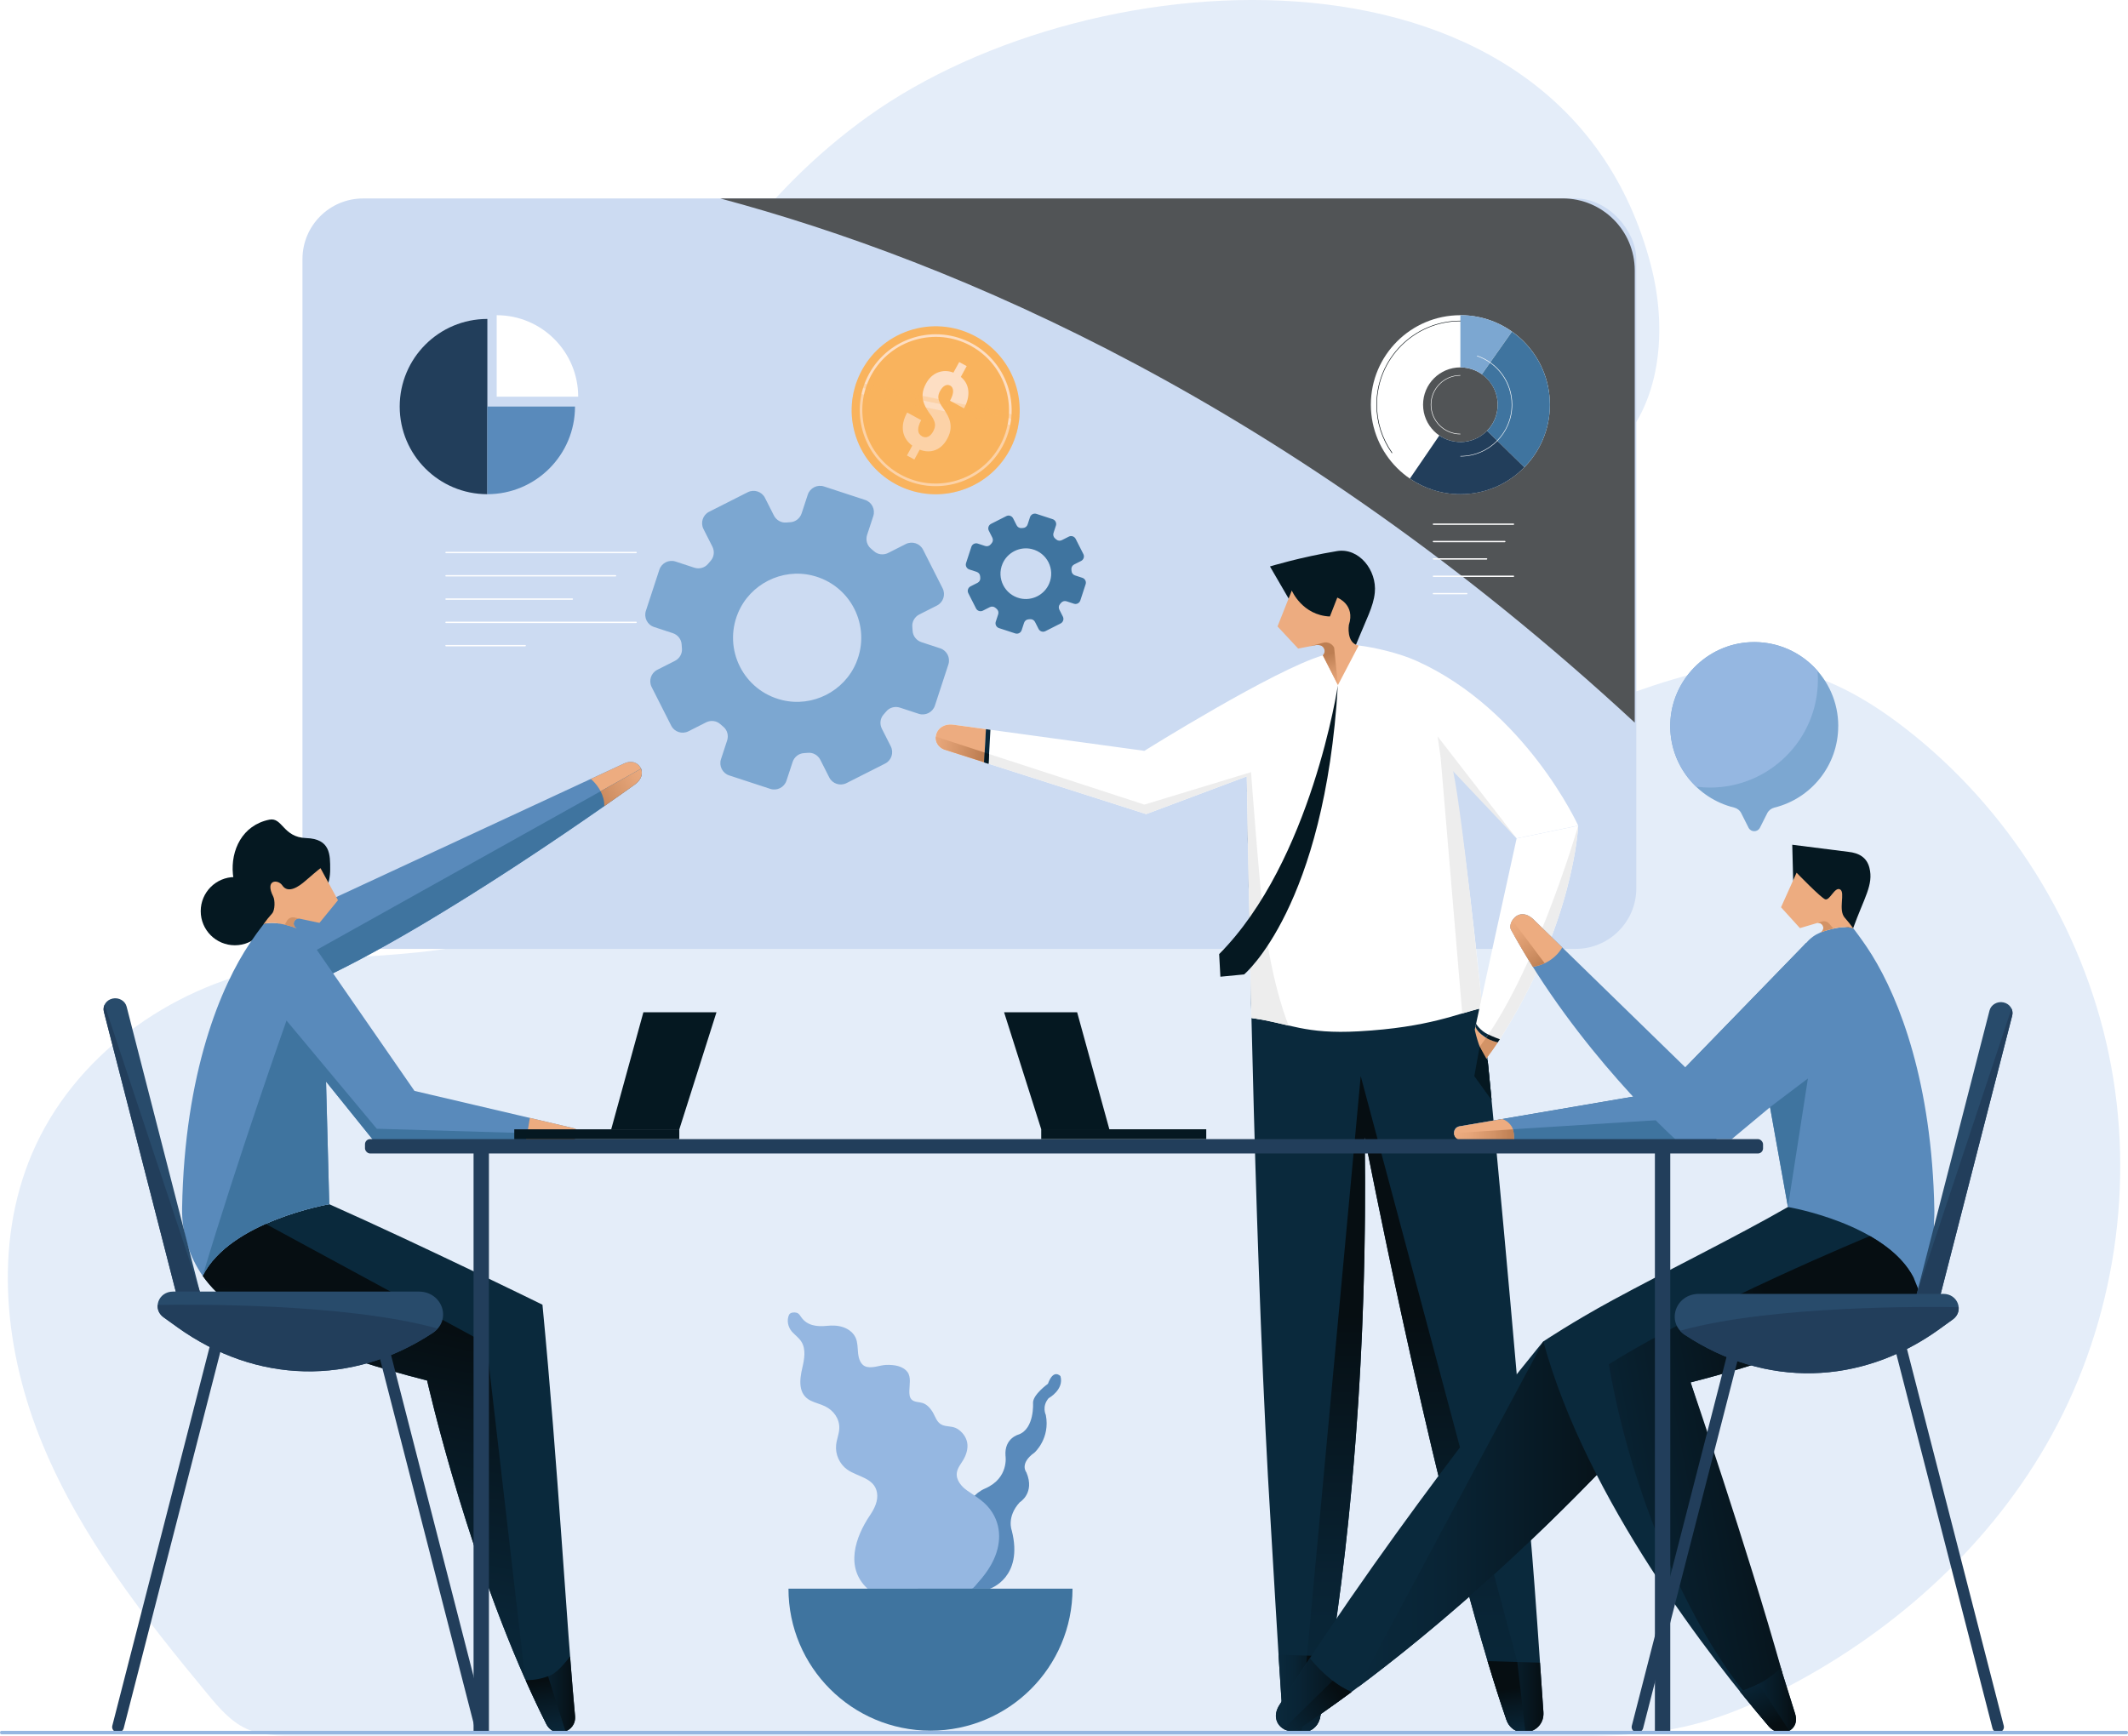 <?xml version="1.0" encoding="UTF-8"?><svg xmlns="http://www.w3.org/2000/svg" xmlns:xlink="http://www.w3.org/1999/xlink" viewBox="0 0 501.35 409.17"><defs><style>.cls-1{fill:#95b7e1;}.cls-1,.cls-2,.cls-3,.cls-4,.cls-5,.cls-6,.cls-7,.cls-8,.cls-9,.cls-10,.cls-11,.cls-12,.cls-13,.cls-14,.cls-15,.cls-16,.cls-17,.cls-18,.cls-19,.cls-20,.cls-21,.cls-22,.cls-23,.cls-24,.cls-25,.cls-26,.cls-27,.cls-28,.cls-29,.cls-30,.cls-31,.cls-32,.cls-33,.cls-34,.cls-35,.cls-36,.cls-37,.cls-38,.cls-39,.cls-40,.cls-41,.cls-42,.cls-43,.cls-44,.cls-45,.cls-46,.cls-47,.cls-48,.cls-49,.cls-50{stroke-width:0px;}.cls-51{mask:url(#mask-22);}.cls-52{mask:url(#mask-23);}.cls-53{mask:url(#mask-15);}.cls-54{mask:url(#mask-17);}.cls-55{mask:url(#mask-18);}.cls-56{mask:url(#mask-14);}.cls-57{mask:url(#mask-13);}.cls-58{mask:url(#mask-19);}.cls-59{mask:url(#mask-12);}.cls-60{mask:url(#mask-20);}.cls-61{mask:url(#mask-21);}.cls-62{mask:url(#mask-11);}.cls-63{mask:url(#mask-16);}.cls-64{mask:url(#mask-10);}.cls-2{fill:url(#linear-gradient-2);}.cls-2,.cls-3,.cls-4,.cls-5,.cls-6,.cls-7,.cls-8,.cls-9,.cls-10,.cls-11,.cls-12,.cls-16,.cls-65,.cls-66{mix-blend-mode:multiply;}.cls-3{fill:url(#linear-gradient-4);}.cls-4{fill:url(#linear-gradient-3);}.cls-67{filter:url(#luminosity-noclip-9);}.cls-68{filter:url(#luminosity-noclip-7);}.cls-69{filter:url(#luminosity-noclip-3);}.cls-70{filter:url(#luminosity-noclip-5);}.cls-5{fill:url(#linear-gradient-24);}.cls-6{fill:url(#linear-gradient-27);}.cls-7{fill:url(#linear-gradient-26);}.cls-8{fill:url(#linear-gradient-25);}.cls-9{fill:url(#linear-gradient-28);}.cls-10{fill:url(#linear-gradient-30);}.cls-11{fill:url(#linear-gradient-29);}.cls-12{fill:url(#linear-gradient-31);}.cls-13{fill:#284b6b;}.cls-14{fill:#edac80;}.cls-71{mask:url(#mask);}.cls-72{filter:url(#luminosity-noclip);}.cls-15{fill:#0a293c;}.cls-16{fill:url(#linear-gradient);}.cls-17{fill:url(#linear-gradient-11);}.cls-18{fill:url(#linear-gradient-12);}.cls-19{fill:url(#linear-gradient-13);}.cls-20{fill:url(#linear-gradient-10);}.cls-21{fill:url(#linear-gradient-17);}.cls-22{fill:url(#linear-gradient-16);}.cls-23{fill:url(#linear-gradient-19);}.cls-24{fill:url(#linear-gradient-15);}.cls-25{fill:url(#linear-gradient-23);}.cls-26{fill:url(#linear-gradient-21);}.cls-27{fill:url(#linear-gradient-18);}.cls-28{fill:url(#linear-gradient-14);}.cls-29{fill:url(#linear-gradient-22);}.cls-30{fill:url(#linear-gradient-20);}.cls-73{filter:url(#luminosity-noclip-17);}.cls-74{filter:url(#luminosity-noclip-15);}.cls-75{filter:url(#luminosity-noclip-19);}.cls-76{filter:url(#luminosity-noclip-13);}.cls-77{filter:url(#luminosity-noclip-11);}.cls-78{filter:url(#luminosity-noclip-21);}.cls-79{filter:url(#luminosity-noclip-23);}.cls-31{fill:#598abb;}.cls-32{fill:#464849;mix-blend-mode:hard-light;}.cls-33{fill:#051821;}.cls-34{fill:#ccdbf2;}.cls-35{fill:#e4edf9;}.cls-36{fill:#3f749f;}.cls-37{fill:#223e5b;}.cls-38{fill:#f9b35d;}.cls-39{fill:#060e12;}.cls-40{fill:#ededed;}.cls-41{fill:#fddec3;}.cls-42{fill:url(#linear-gradient-8);}.cls-43{fill:url(#linear-gradient-9);}.cls-44{fill:url(#linear-gradient-7);}.cls-45{fill:url(#linear-gradient-5);}.cls-46{fill:url(#linear-gradient-6);}.cls-47{fill:#d39366;}.cls-80{isolation:isolate;}.cls-48{fill:#7ca7d1;}.cls-66{opacity:.28;}.cls-49{fill:#fff;}.cls-81{mask:url(#mask-3);}.cls-82{mask:url(#mask-2);}.cls-83{mask:url(#mask-5);}.cls-84{mask:url(#mask-4);}.cls-85{mask:url(#mask-1);}.cls-86{mask:url(#mask-7);}.cls-87{mask:url(#mask-6);}.cls-88{mask:url(#mask-8);}.cls-89{mask:url(#mask-9);}.cls-50{fill:#515456;mix-blend-mode:overlay;}</style><filter id="luminosity-noclip" x="283.57" y="46.77" width="56.63" height="176.84" color-interpolation-filters="sRGB" filterUnits="userSpaceOnUse"><feFlood flood-color="#fff" result="bg"/><feBlend in="SourceGraphic" in2="bg"/></filter><filter id="luminosity-noclip-2" x="283.57" y="-5007.97" width="56.63" height="32766" color-interpolation-filters="sRGB" filterUnits="userSpaceOnUse"><feFlood flood-color="#fff" result="bg"/><feBlend in="SourceGraphic" in2="bg"/></filter><mask id="mask-1" x="283.57" y="-5007.97" width="56.63" height="32766" maskUnits="userSpaceOnUse"/><linearGradient id="linear-gradient" x1="313.14" y1="78.55" x2="307.54" y2="330.57" gradientUnits="userSpaceOnUse"><stop offset="0" stop-color="#000"/><stop offset="1" stop-color="#fff"/></linearGradient><mask id="mask" x="283.57" y="46.77" width="56.63" height="176.84" maskUnits="userSpaceOnUse"><g class="cls-72"><g class="cls-85"><rect class="cls-16" x="283.57" y="46.77" width="56.63" height="176.84"/></g></g></mask><filter id="luminosity-noclip-3" x="221.76" y="73.17" width="56.63" height="150.44" color-interpolation-filters="sRGB" filterUnits="userSpaceOnUse"><feFlood flood-color="#fff" result="bg"/><feBlend in="SourceGraphic" in2="bg"/></filter><filter id="luminosity-noclip-4" x="221.76" y="-5007.97" width="56.63" height="32766" color-interpolation-filters="sRGB" filterUnits="userSpaceOnUse"><feFlood flood-color="#fff" result="bg"/><feBlend in="SourceGraphic" in2="bg"/></filter><mask id="mask-3" x="221.76" y="-5007.97" width="56.63" height="32766" maskUnits="userSpaceOnUse"/><linearGradient id="linear-gradient-2" x1="250.08" y1="111.04" x2="250.08" y2="260" xlink:href="#linear-gradient"/><mask id="mask-2" x="221.76" y="73.17" width="56.63" height="150.44" maskUnits="userSpaceOnUse"><g class="cls-69"><g class="cls-81"><rect class="cls-2" x="221.76" y="73.17" width="56.63" height="150.44"/></g></g></mask><filter id="luminosity-noclip-5" x="159.95" y="92.84" width="56.63" height="130.76" color-interpolation-filters="sRGB" filterUnits="userSpaceOnUse"><feFlood flood-color="#fff" result="bg"/><feBlend in="SourceGraphic" in2="bg"/></filter><filter id="luminosity-noclip-6" x="159.95" y="-5007.97" width="56.63" height="32766" color-interpolation-filters="sRGB" filterUnits="userSpaceOnUse"><feFlood flood-color="#fff" result="bg"/><feBlend in="SourceGraphic" in2="bg"/></filter><mask id="mask-5" x="159.95" y="-5007.97" width="56.63" height="32766" maskUnits="userSpaceOnUse"/><linearGradient id="linear-gradient-3" x1="188.26" y1="114.98" x2="188.26" y2="227.13" xlink:href="#linear-gradient"/><mask id="mask-4" x="159.95" y="92.84" width="56.63" height="130.76" maskUnits="userSpaceOnUse"><g class="cls-70"><g class="cls-83"><rect class="cls-4" x="159.95" y="92.84" width="56.63" height="130.76"/></g></g></mask><filter id="luminosity-noclip-7" x="98.14" y="137.59" width="56.63" height="86.01" color-interpolation-filters="sRGB" filterUnits="userSpaceOnUse"><feFlood flood-color="#fff" result="bg"/><feBlend in="SourceGraphic" in2="bg"/></filter><filter id="luminosity-noclip-8" x="98.14" y="-5007.97" width="56.63" height="32766" color-interpolation-filters="sRGB" filterUnits="userSpaceOnUse"><feFlood flood-color="#fff" result="bg"/><feBlend in="SourceGraphic" in2="bg"/></filter><mask id="mask-7" x="98.14" y="-5007.97" width="56.63" height="32766" maskUnits="userSpaceOnUse"/><linearGradient id="linear-gradient-4" x1="126.45" y1="143.87" x2="126.45" y2="238.86" xlink:href="#linear-gradient"/><mask id="mask-6" x="98.14" y="137.59" width="56.63" height="86.01" maskUnits="userSpaceOnUse"><g class="cls-68"><g class="cls-86"><rect class="cls-3" x="98.14" y="137.59" width="56.63" height="86.01"/></g></g></mask><linearGradient id="linear-gradient-5" x1="350.47" y1="399.86" x2="363.64" y2="399.86" gradientUnits="userSpaceOnUse"><stop offset="0" stop-color="#0a293c"/><stop offset=".3" stop-color="#092435"/><stop offset=".71" stop-color="#071822"/><stop offset="1" stop-color="#060e12"/></linearGradient><linearGradient id="linear-gradient-6" x1="301.22" y1="399.12" x2="313.53" y2="399.12" xlink:href="#linear-gradient-5"/><linearGradient id="linear-gradient-7" x1="-12125.19" y1="406.9" x2="-12125.19" y2="309.68" gradientTransform="translate(-11792.48) rotate(-180) scale(1 -1)" xlink:href="#linear-gradient-5"/><linearGradient id="linear-gradient-8" x1="-12107.22" y1="163.31" x2="-12104.56" y2="154.42" gradientTransform="translate(-11792.48) rotate(-180) scale(1 -1)" gradientUnits="userSpaceOnUse"><stop offset="0" stop-color="#edac80"/><stop offset=".27" stop-color="#e6a579"/><stop offset=".65" stop-color="#d39367"/><stop offset="1" stop-color="#bd7e52"/></linearGradient><linearGradient id="linear-gradient-9" x1="-12101.34" y1="412.67" x2="-12102.88" y2="394.26" gradientTransform="translate(-11792.48) rotate(-180) scale(1 -1)" xlink:href="#linear-gradient-5"/><linearGradient id="linear-gradient-10" x1="-12149.37" y1="411.65" x2="-12147.41" y2="398.14" gradientTransform="translate(-11792.48) rotate(-180) scale(1 -1)" xlink:href="#linear-gradient-5"/><linearGradient id="linear-gradient-11" x1="-12009.94" y1="175.05" x2="-12023.84" y2="177.57" xlink:href="#linear-gradient-8"/><linearGradient id="linear-gradient-12" x1="153.5" y1="180.76" x2="139.08" y2="190.06" gradientTransform="matrix(1,0,0,1,0,0)" xlink:href="#linear-gradient-8"/><linearGradient id="linear-gradient-13" x1="75.09" y1="399.13" x2="93.61" y2="310.74" xlink:href="#linear-gradient-5"/><linearGradient id="linear-gradient-14" x1="123.83" y1="399.31" x2="135.5" y2="399.31" xlink:href="#linear-gradient-5"/><linearGradient id="linear-gradient-15" x1="129.82" y1="411.32" x2="127.72" y2="396.03" xlink:href="#linear-gradient-5"/><linearGradient id="linear-gradient-16" x1="319.95" y1="356.85" x2="386.23" y2="356.85" xlink:href="#linear-gradient-5"/><linearGradient id="linear-gradient-17" x1="360.48" y1="358.06" x2="424" y2="345.85" xlink:href="#linear-gradient-5"/><linearGradient id="linear-gradient-18" x1="342.58" y1="267.4" x2="356.68" y2="267.4" gradientTransform="matrix(1,0,0,1,0,0)" xlink:href="#linear-gradient-8"/><linearGradient id="linear-gradient-19" x1="354.81" y1="217.33" x2="363.12" y2="227.96" gradientTransform="matrix(1,0,0,1,0,0)" xlink:href="#linear-gradient-8"/><linearGradient id="linear-gradient-20" x1="409.94" y1="400.64" x2="423.13" y2="400.64" xlink:href="#linear-gradient-5"/><linearGradient id="linear-gradient-21" x1="410.33" y1="392.99" x2="417.63" y2="406.81" xlink:href="#linear-gradient-5"/><linearGradient id="linear-gradient-22" x1="300.6" y1="399.35" x2="318.4" y2="399.35" xlink:href="#linear-gradient-5"/><linearGradient id="linear-gradient-23" x1="298.47" y1="409.88" x2="315" y2="398.3" xlink:href="#linear-gradient-5"/><filter id="luminosity-noclip-9" x="399.63" y="165.64" width="27.35" height=".48" color-interpolation-filters="sRGB" filterUnits="userSpaceOnUse"><feFlood flood-color="#fff" result="bg"/><feBlend in="SourceGraphic" in2="bg"/></filter><filter id="luminosity-noclip-10" x="399.63" y="-5007.97" width="27.35" height="32766" color-interpolation-filters="sRGB" filterUnits="userSpaceOnUse"><feFlood flood-color="#fff" result="bg"/><feBlend in="SourceGraphic" in2="bg"/></filter><mask id="mask-9" x="399.63" y="-5007.97" width="27.35" height="32766" maskUnits="userSpaceOnUse"/><linearGradient id="linear-gradient-24" x1="414.95" y1="189.21" x2="413.05" y2="162.29" gradientUnits="userSpaceOnUse"><stop offset="0" stop-color="#000"/><stop offset=".09" stop-color="#060606"/><stop offset=".22" stop-color="#191919"/><stop offset=".37" stop-color="#383838"/><stop offset=".53" stop-color="#636363"/><stop offset=".72" stop-color="#999"/><stop offset=".91" stop-color="#dbdbdb"/><stop offset="1" stop-color="#fff"/></linearGradient><mask id="mask-8" x="399.63" y="165.64" width="27.35" height=".48" maskUnits="userSpaceOnUse"><g class="cls-67"><g class="cls-89"><path class="cls-5" d="M399.83,166.12h26.94c.11,0,.2-.11.2-.24s-.09-.24-.2-.24h-26.94c-.11,0-.2.11-.2.24s.09.24.2.24Z"/></g></g></mask><filter id="luminosity-noclip-11" x="399.63" y="166.9" width="27.35" height=".48" color-interpolation-filters="sRGB" filterUnits="userSpaceOnUse"><feFlood flood-color="#fff" result="bg"/><feBlend in="SourceGraphic" in2="bg"/></filter><filter id="luminosity-noclip-12" x="399.63" y="-5007.97" width="27.35" height="32766" color-interpolation-filters="sRGB" filterUnits="userSpaceOnUse"><feFlood flood-color="#fff" result="bg"/><feBlend in="SourceGraphic" in2="bg"/></filter><mask id="mask-11" x="399.63" y="-5007.97" width="27.35" height="32766" maskUnits="userSpaceOnUse"/><linearGradient id="linear-gradient-25" x1="414.87" y1="189.37" x2="412.97" y2="162.45" xlink:href="#linear-gradient-24"/><mask id="mask-10" x="399.63" y="166.9" width="27.35" height=".48" maskUnits="userSpaceOnUse"><g class="cls-77"><g class="cls-62"><path class="cls-8" d="M426.77,166.9h-26.94c-.11,0-.2.11-.2.24s.09.24.2.24h26.94c.11,0,.2-.11.2-.24s-.09-.24-.2-.24Z"/></g></g></mask><filter id="luminosity-noclip-13" x="399.63" y="168.16" width="27.35" height=".48" color-interpolation-filters="sRGB" filterUnits="userSpaceOnUse"><feFlood flood-color="#fff" result="bg"/><feBlend in="SourceGraphic" in2="bg"/></filter><filter id="luminosity-noclip-14" x="399.63" y="-5007.97" width="27.35" height="32766" color-interpolation-filters="sRGB" filterUnits="userSpaceOnUse"><feFlood flood-color="#fff" result="bg"/><feBlend in="SourceGraphic" in2="bg"/></filter><mask id="mask-13" x="399.63" y="-5007.97" width="27.35" height="32766" maskUnits="userSpaceOnUse"/><linearGradient id="linear-gradient-26" x1="414.79" y1="189.53" x2="412.89" y2="162.61" xlink:href="#linear-gradient-24"/><mask id="mask-12" x="399.63" y="168.16" width="27.35" height=".48" maskUnits="userSpaceOnUse"><g class="cls-76"><g class="cls-57"><path class="cls-7" d="M426.77,168.16h-26.94c-.11,0-.2.11-.2.24s.09.24.2.24h26.94c.11,0,.2-.11.2-.24s-.09-.24-.2-.24Z"/></g></g></mask><filter id="luminosity-noclip-15" x="399.63" y="169.47" width="27.35" height=".48" color-interpolation-filters="sRGB" filterUnits="userSpaceOnUse"><feFlood flood-color="#fff" result="bg"/><feBlend in="SourceGraphic" in2="bg"/></filter><filter id="luminosity-noclip-16" x="399.63" y="-5007.97" width="27.35" height="32766" color-interpolation-filters="sRGB" filterUnits="userSpaceOnUse"><feFlood flood-color="#fff" result="bg"/><feBlend in="SourceGraphic" in2="bg"/></filter><mask id="mask-15" x="399.63" y="-5007.97" width="27.35" height="32766" maskUnits="userSpaceOnUse"/><linearGradient id="linear-gradient-27" x1="414.71" y1="189.69" x2="412.81" y2="162.78" xlink:href="#linear-gradient-24"/><mask id="mask-14" x="399.63" y="169.47" width="27.35" height=".48" maskUnits="userSpaceOnUse"><g class="cls-74"><g class="cls-53"><path class="cls-6" d="M426.77,169.47h-26.94c-.11,0-.2.11-.2.24s.09.24.2.24h26.94c.11,0,.2-.11.2-.24s-.09-.24-.2-.24Z"/></g></g></mask><filter id="luminosity-noclip-17" x="399.63" y="170.68" width="27.35" height=".48" color-interpolation-filters="sRGB" filterUnits="userSpaceOnUse"><feFlood flood-color="#fff" result="bg"/><feBlend in="SourceGraphic" in2="bg"/></filter><filter id="luminosity-noclip-18" x="399.63" y="-5007.97" width="27.35" height="32766" color-interpolation-filters="sRGB" filterUnits="userSpaceOnUse"><feFlood flood-color="#fff" result="bg"/><feBlend in="SourceGraphic" in2="bg"/></filter><mask id="mask-17" x="399.63" y="-5007.97" width="27.35" height="32766" maskUnits="userSpaceOnUse"/><linearGradient id="linear-gradient-28" x1="414.64" y1="189.85" x2="412.74" y2="162.93" xlink:href="#linear-gradient-24"/><mask id="mask-16" x="399.63" y="170.68" width="27.35" height=".48" maskUnits="userSpaceOnUse"><g class="cls-73"><g class="cls-54"><path class="cls-9" d="M426.77,170.68h-26.94c-.11,0-.2.11-.2.24s.09.24.2.24h26.94c.11,0,.2-.11.2-.24s-.09-.24-.2-.24Z"/></g></g></mask><filter id="luminosity-noclip-19" x="399.63" y="171.94" width="27.35" height=".48" color-interpolation-filters="sRGB" filterUnits="userSpaceOnUse"><feFlood flood-color="#fff" result="bg"/><feBlend in="SourceGraphic" in2="bg"/></filter><filter id="luminosity-noclip-20" x="399.63" y="-5007.97" width="27.35" height="32766" color-interpolation-filters="sRGB" filterUnits="userSpaceOnUse"><feFlood flood-color="#fff" result="bg"/><feBlend in="SourceGraphic" in2="bg"/></filter><mask id="mask-19" x="399.63" y="-5007.97" width="27.35" height="32766" maskUnits="userSpaceOnUse"/><linearGradient id="linear-gradient-29" x1="414.56" y1="190.01" x2="412.66" y2="163.1" xlink:href="#linear-gradient-24"/><mask id="mask-18" x="399.63" y="171.94" width="27.35" height=".48" maskUnits="userSpaceOnUse"><g class="cls-75"><g class="cls-58"><path class="cls-11" d="M426.77,171.94h-26.94c-.11,0-.2.11-.2.24s.09.24.2.24h26.94c.11,0,.2-.11.2-.24s-.09-.24-.2-.24Z"/></g></g></mask><filter id="luminosity-noclip-21" x="399.63" y="173.2" width="27.35" height=".48" color-interpolation-filters="sRGB" filterUnits="userSpaceOnUse"><feFlood flood-color="#fff" result="bg"/><feBlend in="SourceGraphic" in2="bg"/></filter><filter id="luminosity-noclip-22" x="399.63" y="-5007.97" width="27.35" height="32766" color-interpolation-filters="sRGB" filterUnits="userSpaceOnUse"><feFlood flood-color="#fff" result="bg"/><feBlend in="SourceGraphic" in2="bg"/></filter><mask id="mask-21" x="399.63" y="-5007.97" width="27.35" height="32766" maskUnits="userSpaceOnUse"/><linearGradient id="linear-gradient-30" x1="414.48" y1="190.17" x2="412.58" y2="163.26" xlink:href="#linear-gradient-24"/><mask id="mask-20" x="399.63" y="173.2" width="27.35" height=".48" maskUnits="userSpaceOnUse"><g class="cls-78"><g class="cls-61"><path class="cls-10" d="M426.77,173.2h-26.94c-.11,0-.2.11-.2.24s.09.24.2.24h26.94c.11,0,.2-.11.2-.24s-.09-.24-.2-.24Z"/></g></g></mask><filter id="luminosity-noclip-23" x="399.63" y="174.51" width="13.77" height=".48" color-interpolation-filters="sRGB" filterUnits="userSpaceOnUse"><feFlood flood-color="#fff" result="bg"/><feBlend in="SourceGraphic" in2="bg"/></filter><filter id="luminosity-noclip-24" x="399.63" y="-5007.97" width="13.77" height="32766" color-interpolation-filters="sRGB" filterUnits="userSpaceOnUse"><feFlood flood-color="#fff" result="bg"/><feBlend in="SourceGraphic" in2="bg"/></filter><mask id="mask-23" x="399.63" y="-5007.97" width="13.77" height="32766" maskUnits="userSpaceOnUse"/><linearGradient id="linear-gradient-31" x1="407.67" y1="191.17" x2="405.73" y2="163.69" xlink:href="#linear-gradient-24"/><mask id="mask-22" x="399.63" y="174.51" width="13.77" height=".48" maskUnits="userSpaceOnUse"><g class="cls-79"><g class="cls-52"><path class="cls-12" d="M413.2,174.51h-13.37c-.11,0-.2.11-.2.24s.09.24.2.24h13.37c.11,0,.2-.11.2-.24s-.09-.24-.2-.24Z"/></g></g></mask></defs><g class="cls-80"><g id="Livello_2"><g id="Livello_1-2"><path class="cls-35" d="M418.87,157.37c-.54-.07-1.08-.14-1.63-.19-12.55-1.24-24.87,3.31-36.76,7.52-11.89,4.21-24.52,8.22-36.92,5.89-12.4-2.33-24.1-13.27-22.76-25.81,1.32-12.29,13.74-20.18,25.48-24.06,11.74-3.87,24.76-5.98,33.78-14.45,11.39-10.69,12.82-28.62,8.89-43.74C368.22-17.3,258.05-10.92,204.49,27.44c-24.81,17.77-43.4,43.7-53.33,72.48-5.05,14.63-7.88,30.04-8.16,45.52-.28,16.02,7.05,35.5,2.23,50.73-4.66,14.71-20.15,23.39-35.26,26.53-15.11,3.14-30.83,2.22-45.96,5.26-24.3,4.89-46.72,21.06-56.45,43.86-9.25,21.67-6.48,47.02,2.57,68.77,9.04,21.76,23.83,40.58,38.86,58.72,2.6,3.14,5.35,6.37,9.05,8.07,3.57,1.63,7.63,1.66,11.55,1.66,98.8.04,197.59.09,296.39.13,10.2,0,20.49,0,30.45-2.18,8.83-1.93,17.22-5.53,25.22-9.74,25.53-13.45,47.77-33.71,61.69-58.99,14.91-27.08,19.79-59.55,13.49-89.81-6.3-30.27-23.71-58.09-48.18-76.99-8.79-6.79-18.82-12.57-29.78-14.09Z"/><rect class="cls-34" x="71.26" y="46.77" width="314.25" height="176.84" rx="14.29" ry="14.29"/><path class="cls-50" d="M385.14,170.3V63.73c0-9.37-7.6-16.97-16.97-16.97h-198.49c55.42,14.84,134.11,48.28,215.46,123.53Z"/><g class="cls-71"><rect class="cls-32" x="283.57" y="46.77" width="56.63" height="176.84"/></g><g class="cls-82"><rect class="cls-32" x="221.76" y="73.17" width="56.63" height="150.44"/></g><g class="cls-84"><rect class="cls-32" x="159.95" y="92.84" width="56.63" height="130.76"/></g><g class="cls-87"><rect class="cls-32" x="98.14" y="137.59" width="56.63" height="86.01"/></g><path class="cls-15" d="M294.87,239.9c24.35,3.58,45.29-.23,54.38-2.41,4.51,43.98,9.2,98.63,11.73,129.11.61,7.37,1.72,23.2,2.65,36.85.36,5.23-7.02,6.74-8.73,1.79-15.58-45.09-33.38-137.27-33.38-137.27.91,60.61-5.25,109.75-10.48,136.65-1.01,5.17-8.54,4.71-8.9-.54-1.13-16.46-2.38-38.92-2.77-45.1-3.56-56.91-5.15-143.65-5.63-175.37.19,12.44.55,31.68,1.13,56.29Z"/><path class="cls-49" d="M222.43,176.64c-3.47-1.41-2.21-6.58,2.41-5.83l44.77,6.13s30.6-19.14,42.05-22.5c2.06-.6,2.96-2.04,4.88-2.19,1.91-.15,1.62-.36,3.54-.14,3.64.43,9.54,1.78,13.64,3.63,25.7,11.57,38.1,38.82,38.1,38.82l-14.51,3.01-15.33-17.33c2.06,11.49,4.63,31.63,7.26,57.23-5.68,1.36-12.56,4.65-29.11,5.57-12.79.71-16.13-1.82-25.26-3.16-.93-39.38-1.13-56.93-1.13-56.93l-23.71,8.89-47.6-15.22Z"/><path class="cls-40" d="M341.98,180.26l-2.56-1.6,5.08,60.18,4.73-1.35s-5.34-51.96-7.26-57.23Z"/><path class="cls-33" d="M303.58,141.03l-4.38-7.54s7.08-2.18,15.79-3.62c5.2-.86,9.43,4.54,8.91,9.78-.33,3.33-1.92,6.05-4.56,12.6l-8.63-2.78-7.13-8.44Z"/><path class="cls-14" d="M311.66,154.45h0c.76-.76.44-2.08-.6-2.37-.35-.1-.73-.12-1.11-.04l-4.11.8-4.86-5.22,3.36-8.46s2.48,5.85,8.98,6.12l1.74-4.45s4.31,1.63,2.73,6.44c0,0-.68,4.28,2.3,4.86l-4.87,9.31-3.55-6.98Z"/><path class="cls-45" d="M362.82,391.82c.27,3.89.54,7.85.8,11.63.36,5.23-7.02,6.74-8.73,1.79-1.46-4.22-2.94-8.86-4.42-13.79l12.35.37Z"/><path class="cls-46" d="M302.13,404.08c-.3-4.42-.61-9.27-.92-14.12l12.32.37c-.84,5.28-1.68,10.06-2.5,14.29-1.01,5.17-8.54,4.71-8.9-.54Z"/><path class="cls-44" d="M313.53,390.33l-5.6-.17,12.65-136.57,36.9,138.06-7-.21c-14.34-47.76-28.96-123.48-28.96-123.48.77,51.09-3.49,94.02-7.98,122.36Z"/><polygon class="cls-40" points="339.43 178.66 338.7 173.54 357.31 197.59 339.43 178.66"/><path class="cls-42" d="M308.66,152.28h0l1.29-.25c.38-.07.76-.05,1.11.04,1.04.29,1.36,1.61.6,2.37l3.55,6.98-.89-8.81c-.48-.94-1.55-1.42-2.57-1.15l-3.09.82Z"/><path class="cls-43" d="M306.62,408.25c1.96,0,3.93-1.17,4.41-3.63.82-4.23,1.67-9,2.5-14.29l-5.6-.17-1.31,18.09Z"/><path class="cls-20" d="M350.47,391.45c1.48,4.93,2.96,9.57,4.42,13.79.76,2.21,2.66,3.13,4.49,3.01l-1.91-16.59-7-.21Z"/><path class="cls-49" d="M357.31,197.59s-10.16,46.14-10.64,48.86l-.23,1.28c-.69,3.6,1.91,4.11,3.12,2.47,0,0,1.95-2.46,3.45-4.78,17.85-27.6,18.8-50.84,18.8-50.84l-14.51,3.01Z"/><path class="cls-40" d="M294.73,181.97l-25.12,7.64-49.14-16.01c-.11,1.2.5,2.45,1.96,3.04l47.6,15.22,23.71-8.89s.2,17.55,1.13,56.93c3.47.51,6.11,1.19,8.75,1.8,0,0-3.78-8.61-5.89-25.34-1.07-8.49-2.99-34.39-2.99-34.39Z"/><path class="cls-14" d="M232.28,171.83h0l-7.44-1.02c-4.62-.75-5.88,4.42-2.41,5.83l9.45,3.02.41-7.83Z"/><path class="cls-17" d="M232,177.35l-11.53-3.76c-.11,1.2.5,2.45,1.96,3.04l9.45,3.02.12-2.31Z"/><polygon class="cls-15" points="232.89 179.99 231.85 179.66 232.28 171.83 233.34 171.98 232.89 179.99"/><polygon class="cls-33" points="232 177.35 233.02 177.69 232.89 179.99 231.88 179.66 232 177.35"/><path class="cls-40" d="M349.57,250.2c-.99,1.34-2.88,1.21-3.17-.85,14.38-16.3,25.43-54.78,25.43-54.78,0,0-.95,23.24-18.8,50.84-1.5,2.32-3.45,4.78-3.45,4.78Z"/><path class="cls-14" d="M346.67,246.45c.08-.44.42-2.07.93-4.45,0,0,1,2.61,5.27,3.65-1.48,2.25-3.3,4.56-3.3,4.56-1.21,1.64-3.81,1.13-3.12-2.47l.23-1.28Z"/><path class="cls-47" d="M348.92,250.79c-.11.07-.22.13-.33.17-.09.03-.17.06-.26.08-.08.02-.16.02-.24.03-.12,0-.23.01-.35,0-.02,0-.04-.01-.06-.02-.61-.14-1.14-.68-1.28-1.68,1.27-1.44,2.51-3.06,3.72-4.8.72.42,1.61.81,2.75,1.09,0,0,0,0,0,0-1.48,2.25-3.3,4.55-3.3,4.55-.14.19-.3.34-.47.47-.06.05-.12.08-.18.11Z"/><path class="cls-15" d="M346.69,238.3s.92,8.51,3.82,11.76l.9,9.18-7.07-9.81,2.36-11.12Z"/><polygon class="cls-33" points="348.61 246.64 347.34 253.6 351.41 259.23 350.51 250.06 348.61 246.64"/><path class="cls-15" d="M347.76,241.26s.89,1.6,2.89,2.54l-.53.76s-1.94-1.1-2.52-2.56l.16-.74Z"/><path class="cls-33" d="M350.65,243.79s1.33.65,2.71,1.11l-.49.75s-1.81-.44-2.75-1.09l.53-.76Z"/><path class="cls-33" d="M315.21,161.43s-6.19,41.48-27.98,63.41l.29,5.33,5.59-.54s19.01-15.79,22.09-68.2Z"/><path class="cls-31" d="M63.37,218.76l83.59-38.81c3.4-1.72,6.14,2.35,2.63,4.9,0,0-49.88,36.17-79.87,48.48-3.68,1.51-6.34-14.57-6.34-14.57Z"/><path class="cls-14" d="M146.95,179.96l-7.74,3.6c.92.81,3.26,3.22,3.16,6.41,4.52-3.16,7.21-5.11,7.21-5.11,3.51-2.55.77-6.62-2.63-4.9Z"/><path class="cls-36" d="M151.02,181.15l-76.38,42.68-2.61,7.92,1.06.12c30.21-13.46,76.49-47.03,76.49-47.03,1.58-1.15,1.89-2.6,1.44-3.7Z"/><path class="cls-18" d="M142.37,189.97c4.52-3.16,7.21-5.11,7.21-5.11,1.58-1.15,1.89-2.6,1.44-3.7l-9.52,5.32c.52,1,.91,2.17.86,3.49Z"/><path class="cls-33" d="M65.8,216.9c6.62,0,11.99-5.37,11.99-11.99,0-3.46.08-7.23-5.66-7.41-5.47-.17-5.57-4.97-8.67-4.34-12.82,2.6-10.86,23.75,2.35,23.75Z"/><circle class="cls-33" cx="55.33" cy="214.72" r="8.04"/><path class="cls-15" d="M47.76,300.66c6.48-12.94,29.82-16.88,29.82-16.88,22.45,10.01,50.22,23.68,50.22,23.68,3.72,38.63,5.66,75.42,7.68,96.9.37,3.94-4.98,5.46-6.76,1.92-17.88-35.49-28.09-80.95-28.09-80.95-23.37-5.95-37.28-12.29-45.55-17.62-2.92-1.88-5.39-4.29-7.33-7.06h0Z"/><path class="cls-19" d="M123.75,395.76l-9.15-79.13-52.03-28.22h0c-5.92,2.64-11.99,6.58-14.82,12.24h0c1.94,2.76,4.4,5.17,7.33,7.06,8.27,5.33,22.18,11.66,45.55,17.62,0,0,8.33,37.1,23.12,70.43Z"/><path class="cls-28" d="M135.48,404.36c-.39-4.13-.77-8.83-1.17-14,0,0-2.53,3.43-4.38,4.33-2.93,1.42-6.1,1.26-6.1,1.26,1.56,3.5,3.19,6.97,4.89,10.34,1.78,3.54,7.13,2.02,6.76-1.92Z"/><path class="cls-24" d="M129.11,395.03c-2.67,1.03-5.28.91-5.28.91,1.56,3.5,3.19,6.97,4.89,10.34.96,1.9,2.94,2.33,4.52,1.72l-4.12-12.97Z"/><path class="cls-33" d="M422.46,207.37l-.21-8.3,13.19,1.67c2.52.26,4.37,1.31,4.99,3.77,1.01,4.01-1.24,7.01-3.87,14.32l-4.1-.91-9.46-6.4-.53-4.15Z"/><path class="cls-31" d="M134.96,265.82l-37.31-8.74-21.59-31.19-3.19-4.6c-.69-.99-1.58-1.83-2.65-2.38-.1-.05-.2-.1-.29-.14,0,0-5.24-2.07-7.86-.94-1.04,1.35-2.1,2.8-3.17,4.39-6.81,10.11-15.43,30.34-16,62.49-.1,5.78,1.64,11.36,4.86,15.96h0c6.48-12.94,29.82-16.88,29.82-16.88l-.76-28.9,11.02,13.68h46.76c1.95-.02,2.28-2.41.36-2.74Z"/><path class="cls-14" d="M79.63,212.14l-4.36,5.34-4.64-.98c-.59-.12-1.17.2-1.37.77-.21.6.08,1.25.66,1.5,0,0-5.25-2.08-7.87-.94,1.15-1.5.98-1.35,2.06-2.57.72-.82.68-3.16.27-3.96-2.08-4.1,1.14-4.12,2.12-2.66,1.38,2.07,3.94.26,5.46-1.07,3.12-2.71,3.55-2.98,3.55-2.98l4.11,7.55Z"/><path class="cls-13" d="M45.48,309.21h0c-1.48.33-2.97-.52-3.32-1.9l-17.69-68.89c-.35-1.38.56-2.77,2.04-3.1h0c1.48-.33,2.97.52,3.32,1.9l17.69,68.89c.35,1.38-.56,2.77-2.04,3.1Z"/><path class="cls-37" d="M24.63,236.8l22.45,67.57h0l.45,1.74c.35,1.38-.56,2.77-2.04,3.1-1.48.33-2.97-.52-3.32-1.9l-17.69-68.89c-.14-.56-.07-1.12.16-1.62Z"/><path class="cls-13" d="M101.96,314.1h0c4.57-3.02,2.28-9.73-3.31-9.73h-57.88c-3.47,0-4.96,4.1-2.21,6.07l3.19,2.29c18.67,13.41,41.2,13.92,60.22,1.36Z"/><path class="cls-37" d="M113.54,408.23h0c-.74.17-1.48-.26-1.66-.95l-23.07-89.84c-.18-.69.28-1.39,1.02-1.55h0c.74-.17,1.48.26,1.66.95l23.07,89.84c.18.69-.28,1.39-1.02,1.55Z"/><path class="cls-37" d="M27.48,408.23h0c.74.17,1.48-.26,1.66-.95l23.07-89.84c.18-.69-.28-1.39-1.02-1.55h0c-.74-.17-1.48.26-1.66.95l-23.07,89.84c-.18.69.28,1.39,1.02,1.55Z"/><path class="cls-37" d="M41.74,312.74l-3.19-2.29c-1.08-.77-1.5-1.88-1.4-2.93,6.98-.13,44.23-.51,65.96,5.57-.32.37-.69.71-1.15,1.02-19.02,12.56-41.55,12.05-60.22-1.36Z"/><path class="cls-47" d="M71.04,216.58l-1.66-.37c-.69-.15-1.4.15-1.75.76l-.54.92h0c1.59.38,2.85.87,2.85.87-.58-.25-.88-.9-.66-1.5.2-.56.79-.89,1.37-.77l.4.08h0Z"/><path class="cls-36" d="M88.77,266l-21.27-25.5s-11.51,32.54-19.75,60.16h0c6.48-12.94,29.82-16.88,29.82-16.88l-.72-27.35h0s-.04-1.55-.04-1.55l11.02,13.68h46.76c.93,0,1.48-.56,1.61-1.17l-47.44-1.39Z"/><path class="cls-14" d="M123.97,268.56h10.64c1.95-.02,2.28-2.41.36-2.74l-10.14-2.38-.85,5.11Z"/><path class="cls-47" d="M136.21,267.38l-11.99-.35-.25,1.52h10.64c.93,0,1.48-.56,1.61-1.17Z"/><rect class="cls-37" x="111.57" y="270.14" width="3.62" height="138.13"/><path class="cls-36" d="M425.53,222.21l-34.05,35.07-47.59,8.14c-1.91.33-1.68,3.14.26,3.16l59.64.46,24.22-25.35-2.48-21.49Z"/><path class="cls-31" d="M394.56,263.71l12.69-7.75,18.69-30.23-.41-3.52-34.05,35.07-47.59,8.14c-.91.16-1.33.87-1.32,1.58l51.98-3.29Z"/><path class="cls-31" d="M455.62,288.13c.08-.92.13-1.84.11-2.78-.03-1.97-.1-3.89-.19-5.77h0s0-.01,0-.01c-1.43-28.65-9.36-46.94-15.72-56.38-1.26-1.87-2.76-3.87-3.14-4.36-2.61-1.13-7.83.93-7.83.93-1.23.52-2.37,1.33-3.31,2.45-10.9,12.83-23.71,33.97-23.71,33.97l-40.74-39.7c-3.44-2.95-5.9,1.13-5.1,2.6,15.57,28.57,38.7,49.38,38.7,49.38h13.28l9.05-7.54,4.22,23.53,27.28,26.32,7.22-10.84-.12-11.78Z"/><path class="cls-31" d="M436.67,218.83s0,0,0,0c-.13-.17-.11-.15,0,0Z"/><path class="cls-15" d="M363.6,316.11s-32.71,39.46-62.18,85.69c-2.68,4.21,1.76,7.5,4.73,5.53,14.44-9.6,39.68-28.43,70.17-59.88l9.91-17.46-22.63-13.88Z"/><path class="cls-22" d="M376.32,347.46l9.91-17.46-5.1-3.13-17.53-10.75-43.65,81.47h0c14.52-10.83,34.03-27.09,56.37-50.13Z"/><path class="cls-15" d="M450.9,301.23c-6.44-12.88-29.67-16.79-29.67-16.79-11.99,6.9-28.82,15.18-41.21,21.9-9.49,5.15-16.42,9.78-16.42,9.78,10.21,37.36,39.61,74.87,53.1,90.68,2.52,2.96,7.54,1.29,6.21-2.99-9.44-30.31-24.61-78.04-24.61-78.04,23.24-5.92,37.08-12.22,45.31-17.52,2.91-1.87,5.36-4.27,7.29-7.02h0Z"/><path class="cls-21" d="M398.3,325.77c23.24-5.92,37.08-12.22,45.31-17.52,2.91-1.87,6.87-.58,8.79-3.33l-1.5-3.69c-2.11-4.23-6.04-7.48-10.35-9.95,0,0-38.38,15.82-61.51,30.22,5.37,31.43,19.24,61.9,32.56,78.1l1.73-.29,6.59-5.08c-8.42-30.02-21.62-68.46-21.62-68.46Z"/><path class="cls-14" d="M419.61,213.81l4.45,4.91,4.07-1.21c.58-.12,1.17.2,1.37.76.21.59-.08,1.24-.66,1.49,0,0,5.23-2.07,7.83-.93-1.15-1.49-.98-1.34-2.05-2.56-1.64-1.86.21-6-1.12-6.68-1.26-.64-2.37,2.63-3.46,2.35-.93-.24-6.77-6.28-6.77-6.28l-3.67,8.15Z"/><path class="cls-14" d="M353.9,263.71l-10.01,1.71c-1.91.33-1.68,3.14.26,3.16l12.52.1s.17-2.1-.51-3.19c-.89-1.44-2.25-1.78-2.25-1.78Z"/><polygon class="cls-36" points="417.01 260.9 425.94 254.15 421.23 284.43 417.01 260.9"/><path class="cls-13" d="M453.16,309.73h0c1.47.33,2.95-.52,3.31-1.89l17.6-68.52c.35-1.37-.55-2.76-2.03-3.09h0c-1.47-.33-2.95.52-3.31,1.89l-17.6,68.52c-.35,1.37.55,2.76,2.03,3.09Z"/><path class="cls-37" d="M473.9,237.71l-22.33,67.21h0l-.44,1.73c-.35,1.37.55,2.76,2.03,3.09,1.47.33,2.95-.52,3.31-1.89l17.6-68.52c.14-.56.07-1.12-.16-1.61Z"/><path class="cls-13" d="M396.98,314.59h0c-4.54-3-2.27-9.68,3.3-9.68h57.57c3.45,0,4.93,4.08,2.2,6.04l-3.17,2.28c-18.57,13.34-40.99,13.85-59.9,1.35Z"/><path class="cls-37" d="M385.46,408.23h0c.74.16,1.48-.26,1.65-.95l22.95-89.37c.18-.69-.28-1.38-1.01-1.54h0c-.74-.16-1.48.26-1.65.95l-22.95,89.37c-.18.69.28,1.38,1.01,1.54Z"/><path class="cls-37" d="M471.07,408.23h0c-.74.16-1.48-.26-1.65-.95l-22.95-89.37c-.18-.69.28-1.38,1.01-1.54h0c.74-.16,1.48.26,1.65.95l22.95,89.37c.18.69-.28,1.38-1.01,1.54Z"/><path class="cls-37" d="M456.88,313.24l3.17-2.28c1.07-.77,1.49-1.87,1.4-2.91-6.95-.13-44-.5-65.61,5.54.32.36.69.71,1.15,1.01,18.92,12.49,41.33,11.99,59.9-1.35Z"/><path class="cls-47" d="M428.84,219.76s1.41-.55,3.12-.93h0s-1-1.16-1-1.16c-.43-.5-1.12-.69-1.75-.5l-1.08.34c.58-.12,1.17.2,1.37.76.21.59-.08,1.24-.66,1.49Z"/><path class="cls-27" d="M344.15,268.58l12.52.1s.09-1.46-.22-2.55l-13.87.9c.02.78.56,1.55,1.57,1.56Z"/><rect class="cls-37" x="389.89" y="270.14" width="3.62" height="138.13"/><rect class="cls-37" x="85.99" y="268.44" width="329.38" height="3.39" rx="1.22" ry="1.22"/><rect class="cls-33" x="245.31" y="266.12" width="38.88" height="2.32"/><polygon class="cls-33" points="245.31 266.12 236.56 238.55 253.77 238.55 261.36 266.12 245.31 266.12"/><rect class="cls-33" x="121.17" y="266.12" width="38.88" height="2.32" transform="translate(281.21 534.57) rotate(180)"/><polygon class="cls-33" points="160.05 266.12 168.8 238.55 151.58 238.55 144 266.12 160.05 266.12"/><path class="cls-49" d="M436.67,218.83s0,0,0,0c-.13-.17-.11-.15,0,0Z"/><path class="cls-14" d="M361.09,216.47c-3.44-2.95-5.9,1.13-5.1,2.6,1.64,3.02,3.38,5.94,5.15,8.77,4.99-.77,6.92-4.57,6.92-4.57h0l-6.97-6.79Z"/><path class="cls-23" d="M363.92,226.99l-7.6-10.14c-.48.77-.64,1.67-.34,2.21,1.64,3.02,3.38,5.94,5.15,8.77,1.07-.16,1.99-.47,2.78-.85Z"/><path class="cls-30" d="M416.7,406.8c2.52,2.96,7.54,1.29,6.21-2.99-1.06-3.41-2.2-7.05-3.38-10.81-3.15,3.33-7.53,4.99-9.59,5.62,2.51,3.13,4.81,5.89,6.76,8.18Z"/><path class="cls-26" d="M421.54,407.86l-7.21-11.05c-1.75.91-3.36,1.48-4.39,1.8,2.51,3.13,4.81,5.89,6.76,8.18,1.35,1.59,3.42,1.83,4.84,1.07Z"/><path class="cls-29" d="M308.6,390.78c-2.4,3.62-4.8,7.3-7.17,11.03-2.68,4.21,1.76,7.5,4.73,5.53,3.48-2.31,7.59-5.17,12.25-8.6-4.53-1.91-8.27-6.07-9.8-7.95Z"/><path class="cls-25" d="M313.98,396.08l-11.58,11.35c1.11.64,2.55.71,3.75-.09,3.48-2.31,7.59-5.17,12.25-8.6-1.6-.67-3.08-1.63-4.42-2.66Z"/><path class="cls-1" d="M500.99,408.7H.37c-.2,0-.37-.18-.37-.41s.16-.41.37-.41h500.62c.2,0,.37.18.37.41s-.16.41-.37.41Z"/><path class="cls-48" d="M433.09,171.11c0-11.24-9.37-20.29-20.73-19.77-10.31.48-18.6,8.97-18.85,19.28-.23,9.5,6.25,17.53,15.04,19.69.73.18,1.36.66,1.69,1.34l1.71,3.4c.56,1.11,2.14,1.11,2.69,0l1.71-3.4c.34-.67.96-1.15,1.68-1.33,8.64-2.12,15.05-9.92,15.05-19.21Z"/><path class="cls-1" d="M428.29,160.19c0-.71-.04-1.41-.09-2.11-3.82-4.36-9.52-7.04-15.84-6.75-10.31.48-18.6,8.97-18.85,19.28-.14,5.82,2.24,11.08,6.12,14.78,1.06.13,2.14.21,3.23.21,14.04,0,25.43-11.38,25.43-25.43Z"/><g class="cls-65"><g class="cls-88"><path class="cls-37" d="M399.83,166.12h26.94c.11,0,.2-.11.2-.24s-.09-.24-.2-.24h-26.94c-.11,0-.2.11-.2.24s.09.24.2.24Z"/></g><g class="cls-64"><path class="cls-37" d="M426.77,166.9h-26.94c-.11,0-.2.11-.2.24s.09.24.2.24h26.94c.11,0,.2-.11.2-.24s-.09-.24-.2-.24Z"/></g><g class="cls-59"><path class="cls-37" d="M426.77,168.16h-26.94c-.11,0-.2.11-.2.24s.09.24.2.24h26.94c.11,0,.2-.11.2-.24s-.09-.24-.2-.24Z"/></g><g class="cls-56"><path class="cls-37" d="M426.77,169.47h-26.94c-.11,0-.2.11-.2.24s.09.24.2.24h26.94c.11,0,.2-.11.2-.24s-.09-.24-.2-.24Z"/></g><g class="cls-63"><path class="cls-37" d="M426.77,170.68h-26.94c-.11,0-.2.11-.2.24s.09.24.2.24h26.94c.11,0,.2-.11.2-.24s-.09-.24-.2-.24Z"/></g><g class="cls-55"><path class="cls-37" d="M426.77,171.94h-26.94c-.11,0-.2.11-.2.24s.09.24.2.24h26.94c.11,0,.2-.11.2-.24s-.09-.24-.2-.24Z"/></g><g class="cls-60"><path class="cls-37" d="M426.77,173.2h-26.94c-.11,0-.2.11-.2.24s.09.24.2.24h26.94c.11,0,.2-.11.2-.24s-.09-.24-.2-.24Z"/></g><g class="cls-51"><path class="cls-37" d="M413.2,174.51h-13.37c-.11,0-.2.11-.2.24s.09.24.2.24h13.37c.11,0,.2-.11.2-.24s-.09-.24-.2-.24Z"/></g></g><path class="cls-49" d="M117.02,74.28v19.2h19.2c0-10.6-8.6-19.2-19.2-19.2Z"/><path class="cls-37" d="M114.82,95.81v-20.65c-11.4,0-20.65,9.24-20.65,20.65s9.24,20.65,20.65,20.65v-20.65Z"/><path class="cls-31" d="M114.82,116.46c11.4,0,20.65-9.24,20.65-20.65h-20.65v20.65Z"/><path class="cls-49" d="M149.87,130.36h-44.79c-.09,0-.16-.07-.16-.16s.07-.16.16-.16h44.79c.09,0,.16.07.16.16s-.07.16-.16.16Z"/><path class="cls-49" d="M145.02,135.85h-39.94c-.09,0-.16-.07-.16-.16s.07-.16.16-.16h39.94c.09,0,.16.07.16.16s-.07.16-.16.16Z"/><path class="cls-49" d="M134.84,141.34h-29.76c-.09,0-.16-.07-.16-.16s.07-.16.16-.16h29.76c.09,0,.16.07.16.16s-.07.16-.16.16Z"/><path class="cls-49" d="M149.87,146.82h-44.79c-.09,0-.16-.07-.16-.16s.07-.16.16-.16h44.79c.09,0,.16.07.16.16s-.07.16-.16.16Z"/><path class="cls-49" d="M123.74,152.31h-18.67c-.09,0-.16-.07-.16-.16s.07-.16.16-.16h18.67c.09,0,.16.07.16.16s-.07.16-.16.16Z"/><path class="cls-49" d="M356.57,123.69h-18.86c-.09,0-.16-.07-.16-.16s.07-.16.16-.16h18.86c.09,0,.16.07.16.16s-.07.16-.16.16Z"/><path class="cls-49" d="M354.53,127.78h-16.82c-.09,0-.16-.07-.16-.16s.07-.16.16-.16h16.82c.09,0,.16.07.16.16s-.07.16-.16.16Z"/><path class="cls-49" d="M350.24,131.87h-12.53c-.09,0-.16-.07-.16-.16s.07-.16.16-.16h12.53c.09,0,.16.07.16.16s-.07.16-.16.16Z"/><path class="cls-49" d="M356.57,135.96h-18.86c-.09,0-.16-.07-.16-.16s.07-.16.16-.16h18.86c.09,0,.16.07.16.16s-.07.16-.16.16Z"/><path class="cls-49" d="M345.57,140.05h-7.86c-.09,0-.16-.07-.16-.16s.07-.16.16-.16h7.86c.09,0,.16.07.16.16s-.07.16-.16.16Z"/><path class="cls-49" d="M344.06,74.28c-11.65,0-21.09,9.44-21.09,21.09s9.44,21.09,21.09,21.09,21.09-9.44,21.09-21.09-9.44-21.09-21.09-21.09ZM344.06,104.16c-4.85,0-8.79-3.93-8.79-8.79s3.93-8.79,8.79-8.79,8.79,3.93,8.79,8.79-3.93,8.79-8.79,8.79Z"/><path class="cls-48" d="M344.06,74.28v12.3c1.89,0,3.63.6,5.06,1.61l7.09-10.06c-3.44-2.43-7.62-3.86-12.15-3.86Z"/><path class="cls-36" d="M359.13,110.12c3.72-3.8,6.02-9,6.02-14.74,0-7.12-3.53-13.41-8.94-17.23l-7.09,10.06c2.25,1.59,3.73,4.21,3.73,7.18,0,2.39-.96,4.56-2.51,6.14l8.79,8.6Z"/><path class="cls-37" d="M344.06,104.16c-1.84,0-3.55-.57-4.96-1.53l-6.94,10.16c3.39,2.32,7.48,3.68,11.9,3.68,5.91,0,11.24-2.43,15.07-6.35l-8.79-8.6c-1.6,1.63-3.82,2.65-6.28,2.65Z"/><path class="cls-49" d="M344.06,102.35c-3.85,0-6.98-3.13-6.98-6.98s3.13-6.97,6.98-6.97v.12c-3.78,0-6.85,3.07-6.85,6.85s3.07,6.85,6.85,6.85v.12Z"/><path class="cls-49" d="M344.06,107.58v-.12c6.66,0,12.09-5.42,12.09-12.09,0-5.18-3.29-9.78-8.19-11.45l.04-.12c4.95,1.68,8.28,6.33,8.28,11.56,0,6.73-5.48,12.21-12.21,12.21Z"/><path class="cls-39" d="M327.94,106.79s-.04,0-.05-.03c-2.36-3.35-3.61-7.29-3.61-11.4,0-10.9,8.87-19.78,19.78-19.78.03,0,.06.03.06.06s-.03.06-.06.06c-10.84,0-19.65,8.82-19.65,19.65,0,4.08,1.24,8,3.59,11.32.02.03.01.07-.02.09-.01,0-.02.01-.04.01Z"/><path class="cls-48" d="M220.26,166.28l3.17-9.68c.52-1.59-.34-3.3-1.93-3.82l-4.41-1.45c-1.16-.38-2-1.42-2.08-2.64-.02-.32-.04-.63-.07-.95-.12-1.22.55-2.38,1.65-2.94l4.15-2.1c1.49-.75,2.09-2.57,1.33-4.07l-4.6-9.09c-.75-1.49-2.57-2.09-4.07-1.33l-4.15,2.1c-1.09.55-2.43.41-3.34-.41-.24-.21-.48-.42-.72-.62-.94-.78-1.28-2.07-.9-3.24l1.45-4.41c.52-1.59-.34-3.3-1.93-3.82l-9.68-3.17c-1.59-.52-3.3.35-3.82,1.93l-1.45,4.41c-.38,1.16-1.42,2-2.64,2.08-.32.02-.63.04-.95.07-1.22.12-2.38-.55-2.94-1.65l-2.1-4.15c-.75-1.49-2.57-2.09-4.07-1.33l-9.09,4.6c-1.49.75-2.09,2.57-1.33,4.07l2.1,4.15c.55,1.09.41,2.43-.41,3.34-.21.24-.42.48-.62.72-.78.94-2.07,1.28-3.24.9l-4.41-1.45c-1.59-.52-3.3.35-3.82,1.93l-3.17,9.68c-.52,1.59.34,3.3,1.93,3.82l4.41,1.45c1.16.38,2,1.42,2.08,2.64.02.32.04.63.07.95.12,1.22-.55,2.38-1.65,2.94l-4.15,2.1c-1.49.75-2.09,2.57-1.33,4.07l4.6,9.09c.75,1.49,2.57,2.09,4.07,1.33l4.15-2.1c1.09-.55,2.43-.41,3.34.41.24.21.48.42.72.62.94.78,1.28,2.07.9,3.24l-1.45,4.41c-.52,1.59.35,3.3,1.93,3.82l9.68,3.17c1.59.52,3.3-.35,3.82-1.93l1.45-4.41c.38-1.16,1.42-2,2.64-2.08.32-.02.63-.04.95-.07,1.22-.12,2.38.55,2.94,1.65l2.1,4.15c.75,1.49,2.57,2.09,4.07,1.33l9.09-4.6c1.49-.75,2.09-2.57,1.33-4.07l-2.1-4.15c-.55-1.09-.41-2.43.41-3.34.21-.24.42-.48.62-.72.78-.94,2.07-1.28,3.24-.9l4.41,1.45c1.59.52,3.3-.35,3.82-1.93ZM184.28,164.98c-9.07-2.2-13.99-11.92-10.4-20.54,2.83-6.78,10.31-10.57,17.45-8.83,9.07,2.2,13.99,11.92,10.4,20.54-2.83,6.78-10.31,10.57-17.45,8.83Z"/><circle class="cls-38" cx="220.45" cy="96.67" r="19.79" transform="translate(-19.31 75.21) rotate(-18.56)"/><path class="cls-41" d="M209.95,111.16c-3.2-2.31-5.53-5.59-6.66-9.43-1.35-4.58-.84-9.42,1.45-13.62,4.72-8.66,15.6-11.88,24.27-7.16,8.67,4.72,11.88,15.6,7.16,24.27-2.28,4.2-6.07,7.25-10.65,8.61-4.58,1.35-9.42.84-13.62-1.45-.68-.37-1.33-.78-1.95-1.22ZM230.57,82.66c-.59-.42-1.21-.81-1.86-1.17-8.37-4.56-18.88-1.45-23.44,6.91-2.21,4.05-2.7,8.72-1.4,13.15,1.31,4.43,4.26,8.08,8.31,10.29,4.05,2.21,8.72,2.7,13.15,1.4,4.43-1.31,8.08-4.26,10.29-8.31h0c4.2-7.72,1.89-17.26-5.06-22.27Z"/><path class="cls-41" d="M219.85,101.66c.35-.64.5-1.23.43-1.74-.06-.52-.31-1.1-.73-1.76-.9-1.18-1.5-2.16-1.81-2.96-.31-.8-.43-1.58-.37-2.36.06-.78.33-1.6.8-2.46.7-1.29,1.64-2.16,2.81-2.61,1.17-.45,2.39-.44,3.65.04l1.36-2.49,1.76.96-1.38,2.54c1.04.86,1.63,1.94,1.76,3.25.13,1.31-.21,2.7-1.01,4.17l-3.3-1.8c.51-.93.75-1.7.73-2.3-.02-.6-.24-1.02-.67-1.26-.41-.22-.83-.22-1.26,0-.43.23-.81.66-1.16,1.3-.3.55-.43,1.08-.39,1.57.04.5.29,1.13.75,1.89.92,1.27,1.52,2.29,1.81,3.08.28.78.39,1.55.32,2.31-.07.76-.33,1.56-.79,2.39-.71,1.31-1.64,2.19-2.79,2.64-1.14.44-2.37.41-3.69-.09l-1.26,2.32-1.75-.95,1.26-2.32c-1.24-.93-1.96-2.06-2.18-3.41-.21-1.35.11-2.82.98-4.4l3.3,1.8c-.5.92-.74,1.7-.71,2.36.03.65.34,1.14.93,1.46.47.26.94.28,1.4.08.46-.21.86-.62,1.2-1.24Z"/><g class="cls-66"><path class="cls-38" d="M239.86,100.52l-38.75-8.04c-1.82,8.37,1.97,17.27,9.88,21.57,9.6,5.22,21.61,1.68,26.84-7.92.98-1.81,1.65-3.7,2.04-5.61Z"/></g><g class="cls-66"><path class="cls-38" d="M201.47,91.07l38.62,8c.04-.35.08-.7.1-1.05l-38.39-7.96c-.12.33-.23.67-.33,1.01Z"/></g><path class="cls-36" d="M254.52,141.51l1.25-3.83c.21-.63-.14-1.3-.76-1.51l-1.74-.57c-.46-.15-.79-.56-.82-1.04,0-.13-.02-.25-.03-.38-.05-.48.22-.94.65-1.16l1.64-.83c.59-.3.83-1.02.53-1.61l-1.82-3.59c-.3-.59-1.02-.83-1.61-.53l-1.64.83c-.43.22-.96.16-1.32-.16-.09-.08-.19-.17-.29-.25-.37-.31-.51-.82-.36-1.28l.57-1.74c.21-.63-.14-1.3-.76-1.51l-3.83-1.25c-.63-.21-1.3.14-1.51.76l-.57,1.74c-.15.46-.56.79-1.04.82-.13,0-.25.02-.38.03-.48.05-.94-.22-1.16-.65l-.83-1.64c-.3-.59-1.02-.83-1.61-.53l-3.59,1.82c-.59.3-.83,1.02-.53,1.61l.83,1.64c.22.43.16.96-.16,1.32-.08.09-.17.19-.25.29-.31.37-.82.51-1.28.36l-1.74-.57c-.63-.21-1.3.14-1.51.76l-1.25,3.83c-.21.63.14,1.3.76,1.51l1.74.57c.46.15.79.56.82,1.04,0,.13.02.25.03.38.05.48-.22.94-.65,1.16l-1.64.83c-.59.3-.83,1.02-.53,1.61l1.82,3.59c.3.59,1.02.83,1.61.53l1.64-.83c.43-.22.96-.16,1.32.16.09.08.19.17.29.25.37.31.51.82.36,1.28l-.57,1.74c-.21.63.14,1.3.76,1.51l3.83,1.25c.63.21,1.3-.14,1.51-.76l.57-1.74c.15-.46.56-.79,1.04-.82.13,0,.25-.02.38-.03.48-.05.94.22,1.16.65l.83,1.64c.3.59,1.02.83,1.61.53l3.59-1.82c.59-.3.83-1.02.53-1.61l-.83-1.64c-.22-.43-.16-.96.16-1.32.08-.09.17-.19.25-.29.31-.37.82-.51,1.28-.36l1.74.57c.63.21,1.3-.14,1.51-.76ZM240.29,141c-3.59-.87-5.54-4.72-4.11-8.12,1.12-2.68,4.08-4.18,6.9-3.49,3.59.87,5.54,4.72,4.11,8.12-1.12,2.68-4.08,4.18-6.9,3.49Z"/><path class="cls-31" d="M233.24,374.38s7.95-2.6,5.13-13.7c0,0-1.29-3.21,1.88-6.66,0,0,3.65-2.16,1.56-7.05,0,0-1.74-2.06,1.93-4.67,0,0,3.73-3.31,2.65-8.86,0,0-1.01-1.99.66-3.94,0,0,3.7-2.03,2.79-5.2,0,0-1.64-1.86-2.95,1.8,0,0-3.61,2.58-3.51,4.54,0,0,.37,5.98-3.35,7.4,0,0-3.45.84-3.14,5.02,0,0,.89,5.25-4.79,7.71-2.42,1.05-4.2,3.24-4.53,5.86-.07.54-.09,1.13-.06,1.77,0,0,.03,1.73-1.29,2.09,0,0-9.92.81-9.92,13.91h16.92Z"/><path class="cls-1" d="M228.96,374.38c.36,0,1.28-1.26,1.5-1.49,1.13-1.24,2.15-2.59,2.98-4.04,2.21-3.87,2.81-8.41.39-12.34-1.52-2.46-3.59-3.61-5.9-5.2-1.43-.98-2.74-2.54-2.5-4.26.15-1.08.88-1.96,1.44-2.89.76-1.25,1.25-2.74,1-4.18-.25-1.37-1.17-2.57-2.36-3.29-1.05-.64-2.34-.43-3.46-.86-1.39-.55-1.68-2.06-2.42-3.23-.56-.88-1.33-1.69-2.33-1.99-.87-.26-1.92-.16-2.55-.82-.5-.52-.52-1.33-.51-2.05.02-1.38.44-3.24-.44-4.41-1.11-1.46-3.18-1.74-5.01-1.68-1.49.06-3.05.8-4.55.47-1.47-.33-1.94-1.9-2.08-3.25-.13-1.21-.07-2.47-.56-3.58-.53-1.21-1.67-2.09-2.93-2.52-1.25-.43-2.61-.46-3.93-.32-2.23.23-4.54-.03-5.95-2.01-.23-.32-.42-.67-.73-.9-.48-.36-1.85-.39-2.16.29-.62,1.33-.24,2.96.7,4.01.72.8,1.63,1.43,2.2,2.34,1.13,1.79.7,4.11.22,6.17-.65,2.79-1.07,6.21,1.96,7.72,1.1.55,2.33.8,3.43,1.35,2,.98,3.43,2.96,3.32,5.24-.06,1.3-.6,2.52-.74,3.81-.25,2.23.79,4.55,2.62,5.85,2.43,1.73,6.4,1.92,7.01,5.45.32,1.88-.59,3.74-1.66,5.32-3.48,5.15-5.92,12.36-.56,17.3h24.56Z"/><path class="cls-36" d="M219.22,407.84c-18.48,0-33.46-14.98-33.46-33.46h66.92c0,18.48-14.98,33.46-33.46,33.46Z"/></g></g></g></svg>